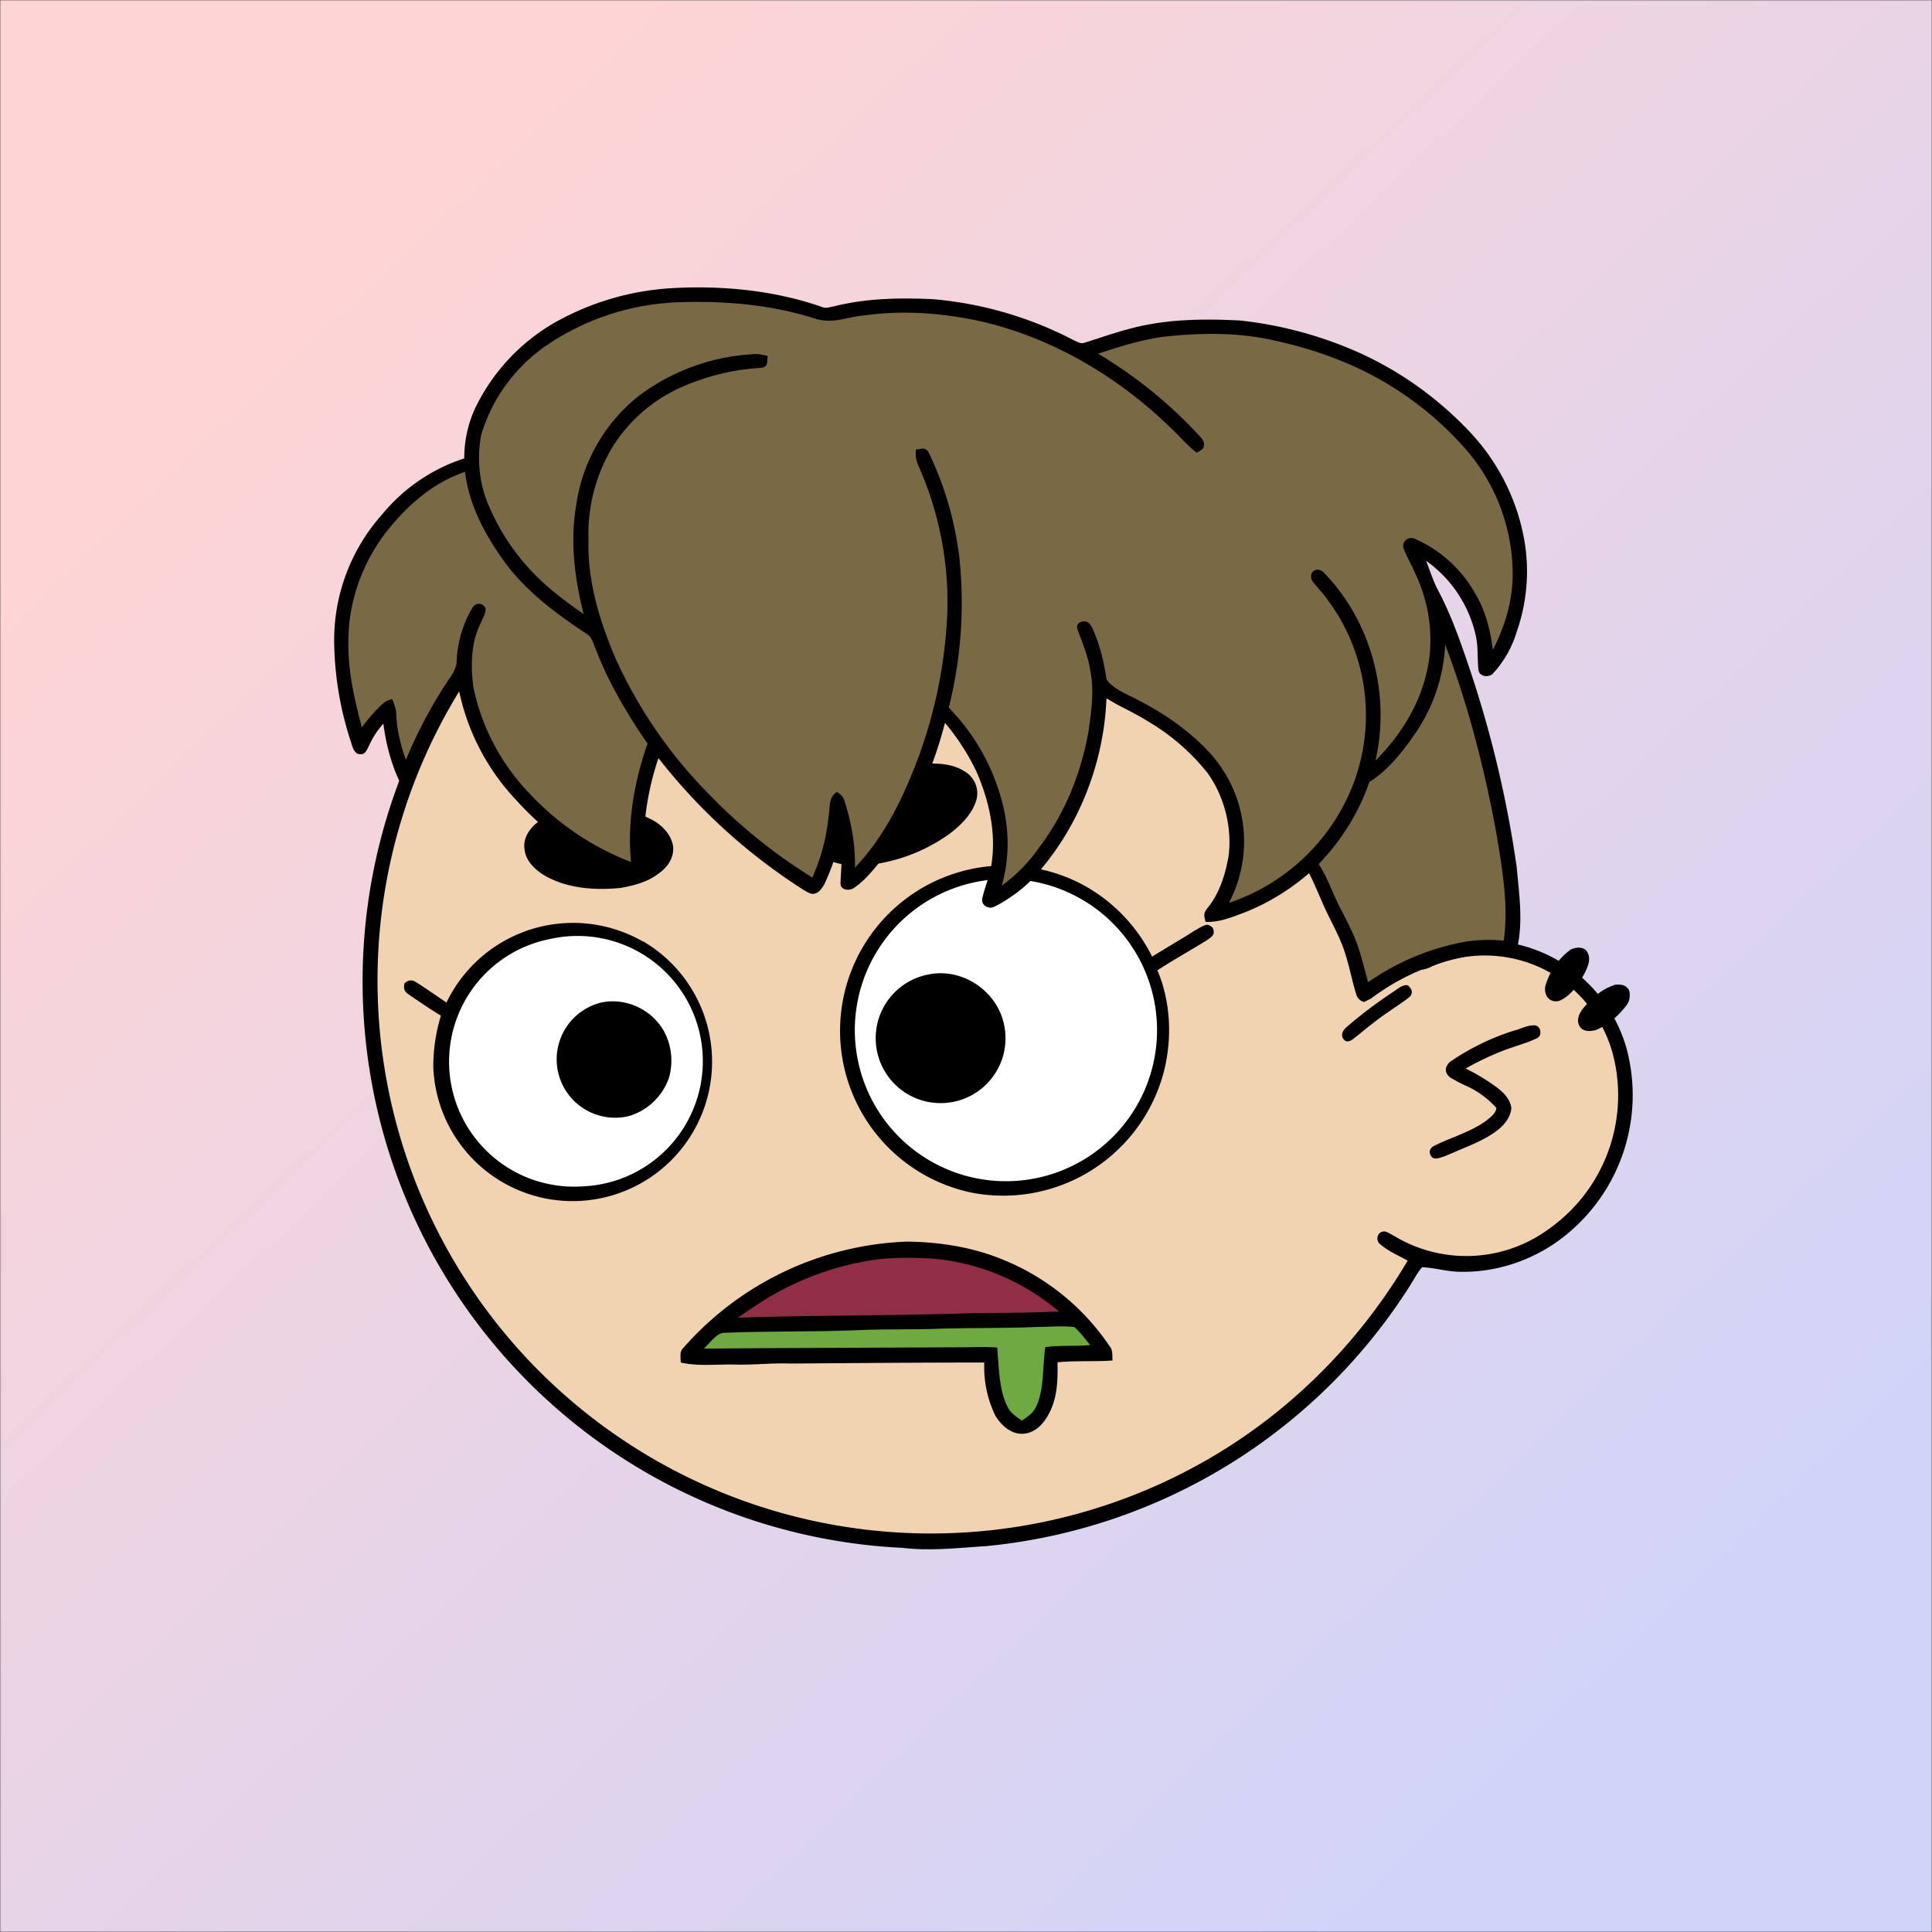 <svg xmlns="http://www.w3.org/2000/svg" viewBox="0 0 762 762" fill="none" shape-rendering="auto"><rect x="0" y="0" width="762" height="762" fill="#333333" stroke="none"/><mask id="viewboxMask"><rect width="762" height="762" rx="0" ry="0" x="0" y="0" fill="#fff" /></mask><g mask="url(#viewboxMask)"><rect fill="url(#backgroundLinear)" width="762" height="762" x="0" y="0" /><defs><linearGradient id="backgroundLinear" gradientTransform="rotate(48 0.5 0.5)"><stop stop-color="#ffd4d4"/><stop offset="1" stop-color="#d1d4f9"/></linearGradient></defs><path d="M396 164.8a224.8 224.8 0 0 1 104.8 42.4c6.2 4.9 12.5 9.4 18 15a225.4 225.4 0 0 1 71.8 149 58.5 58.5 0 0 1 50.9 42.2 71 71 0 0 1-27.6 76.5c-11 7.7-24.5 12-38 11.7-5 0-10-1.6-15-1.8-1.9 2.2-3.3 4.9-4.8 7.3A223.3 223.3 0 0 1 389 609.8c-11 .7-21.9 2-33 .7a223.7 223.7 0 0 1-178.8-342.3A223.4 223.4 0 0 1 352 163.5c14.6-1.4 29.4-.3 44 1.3Z" fill="#000"/><path fill-rule="evenodd" clip-rule="evenodd" d="M498.8 213.2A216 216 0 0 0 363 169c-13-.2-26.2 1.6-39 4a218 218 0 0 0-113.6 365.5 218.5 218.5 0 0 0 260.4 40.2c35-18.8 64.2-47.3 84.4-81.5l-3-1.6c-2.8-1.4-5.7-3-8-5-2.2-2-.3-5.8 2.7-4.7 1.5.7 3 1.6 4.4 2.4a55 55 0 0 0 59.6-3.6 64.5 64.5 0 0 0 25-69.8 53.1 53.1 0 0 0-24-31 52.6 52.6 0 0 0-47-2.8c-1.6.8-3.4 1.5-5 1.3-2.5-.2-2.8-4.2-.6-5.2 8-4 16.5-5.6 25.4-6.4a217 217 0 0 0-72-146.4c-4.4-4-8.7-8.1-13.9-11.3Zm107.6 196.2c2-1.2 1.3-5.1-1.4-5-2 0-4.2.8-6.2 1.6l-1.4.4a95.1 95.1 0 0 0-25.5 12.4c-2.2 2-2.2 4.4.1 6.2a92 92 0 0 0 5.2 2.8 36 36 0 0 1 13 9.2c-.2 1.9-2 3.4-3.4 4.5l-.2.2c-3.9 3-8.8 5-13.6 7-2.5 1-4.9 2-7.1 3.1-1.7.8-2.6 2.2-1.6 3.9 1 2 3.2 1.1 5 .5l.6-.2 5.4-2.3c5.4-2.3 11-4.5 15.4-8 2.7-2.1 5.1-5.1 5.4-8.7-.5-3.4-2.7-5.7-5.3-7.8a83 83 0 0 0-11.6-7.2l-1.1-.6c5.4-3 10.8-5.6 16.6-7.7l5-1.7a52 52 0 0 0 6.7-2.6Z" fill="#f2d3b1"/><g transform="translate(-161 -83)"><path d="M587.4 431.6a65 65 0 0 1 28 28.7c5.5-3.4 11.2-6.7 16.7-10.2 1.6-.9 3.2-2 5-2.4 1.9.5 2.7 1.3 2.6 3.4-.4 1.3-1.7 2-2.8 2.8-6.4 4-13 7.6-19.4 11.8 6 14.1 6 31.2.8 45.6a65.5 65.5 0 0 1-73.5 42.2 65.2 65.2 0 1 1 42.6-121.9Z" fill="#000"/><path d="M549.2 430.3a59.6 59.6 0 1 1 15.3 118.2 59.6 59.6 0 0 1-15.3-118.2Z" fill="#fff"/><path d="M414.7 454.3a55 55 0 1 1-82.8 49.7 68 68 0 0 1 3-20.4c-4.4-2.7-8.7-5.6-13-8.6-1.6-1.2-1.7-2.1-1.4-4.1 1.3-1.3 2.7-1.6 4.3-.7 4.2 2.6 8.2 5.5 12.3 8.2a55.4 55.4 0 0 1 77.6-24Z" fill="#000"/><path d="M378.2 453.3a49.4 49.4 0 1 1 12.8 97.6 49.3 49.3 0 0 1-12.8-97.6Z" fill="#fff"/><path d="M526.5 467.5c12-2.9 24.8 4.2 29.3 15.6a25.6 25.6 0 1 1-29.4-15.6ZM398.2 478.4c9.5-2 19.6 2.6 24.5 11a24.5 24.5 0 0 1 2.2 18.5 23.8 23.8 0 0 1-15.9 15.3 23 23 0 1 1-10.8-44.8Z" fill="#000"/></g><g transform="translate(-161 -83)"><path d="M523.2 384.4c6.2-.5 13.1-.6 18.5 3a10 10 0 0 1 4.5 10.7c-1.6 6.1-6.7 10.9-11.6 14.4a67.6 67.6 0 0 1-30.6 11.6c-5.6.5-12.5.4-17.5-2.6a10.2 10.2 0 0 1-5.2-10.3c1-5.8 5.5-10.5 10-14 9.1-7 20.5-11.3 32-12.8ZM392.2 401.2a47 47 0 0 1 26.3 5.3c3.9 2.2 7.4 5.9 8 10.5.3 4.2-2 7.8-5.3 10.2-4.5 3.6-9.8 5-15.4 6-10 1-20.6.3-29.5-4.6-3.9-2.2-7.9-5.8-8.4-10.5-.8-4.3 2-8.5 5.3-10.9a36 36 0 0 1 19-6Z" fill="#000"/></g><g transform="translate(-161 -83)"><path d="M519 572.7c12.3.2 24.5 2 36 6.5a92.6 92.6 0 0 1 43.8 35c1.2 1.5.8 3.5 1 5.4-7.3.5-14.5 0-21.7.7.1 7.4 0 14.4-3.8 21-2.1 3.8-5.6 7.2-10.3 7.2-4.5 0-8.2-3.5-10.4-7.1a44.2 44.2 0 0 1-4.4-21c-25.4 0-50.8.2-76.2.4-7.4-.3-14.6.6-22 .4-7.5-.2-14.2.8-21.5-.8 0-1.6-.5-4 .6-5.3a123.3 123.3 0 0 1 88.9-42.4Z" fill="#000"/><path d="M509 579.5c7-.6 14-.5 21 0a89 89 0 0 1 48.7 20.8c-11.3.4-22.5.6-33.7.6-31 1.1-62 .8-93 1.8 6.2-4.2 12.2-8.4 18.9-11.7 11.9-6 24.8-10 38-11.5Z" fill="#8F2E45"/><path d="M569 606.4c5.2 0 10.6-.6 15.7 0 2.4 2 4.3 4.8 6.3 7.1-5.9.6-11.9 0-17.7.8-1.2 7.1-.3 16.6-3.6 23.4-1.2 2.7-3.3 4-5.7 5.6-2.3-1.6-4.5-3-5.7-5.6-3.4-6.8-3.3-15.7-4-23.2-5.8-.5-11.5 0-17.3-.1-32.8.2-65.6.2-98.4.5 2.2-2 4.6-5.6 7.5-6.2 18-.8 36-.3 54-1.1 11-.5 22-.1 33-.6 12-.3 24-.1 36-.6Z" fill="#6FA942"/></g><g transform="translate(-161 -83)"></g><g transform="translate(-161 -83)"></g><g transform="translate(-161 -83)"><g fill="#000"><path d="M427 196.6c19.4-1 39.6 1 58 7.4 1.8.8 3.2.1 5-.2 13-3.2 25.8-3.4 39-2.8a147 147 0 0 1 55.7 16.3c1.5.6 2.7 1.5 4.3.8 6-1.9 12-4 18.2-5.6 14-3.7 28.4-3.8 42.8-3.1a156 156 0 0 1 47.7 13c15.7 7.2 30 17.4 42 29.9a83.5 83.5 0 0 1 22.5 43.7 72 72 0 0 1-3 36.2 42.2 42.2 0 0 1-9.5 16.6c-1.8 1.6-5.5 1-5.6-1.8-.5-4.7 0-9.3-1.2-14a49.3 49.3 0 0 0-19.4-28.8c1.4 3.7 2.6 7.4 4.3 10.9 5.2 9.6 9 20.3 12.5 30.7a440 440 0 0 1 18.9 79.2c.9 10 2.5 21 .4 30.9-.4 2-1.2 4.1-3.6 4.2-4-.2-7.9-1.2-12-.6a89.7 89.7 0 0 0-42.2 17.3l-2.8 1.4c-2-.6-2.8-1.8-3.3-3.7-1.7-5.8-2.8-11.7-4.8-17.4-1.8-5-4.3-9.5-6.6-14.3-2.4-5-4.4-10.4-7-15.4a89.6 89.6 0 0 1-24.7 15.2c-5.4 2-10.2 4.2-16.1 4-.6-2.3-1-3.4.7-5.4 4.7-5.7 7-13 8.3-20.2 1.6-11.4-1.6-24-8.3-33.2a85.3 85.3 0 0 0-23.6-20.4c-5.2-3.3-11-5.7-16.2-9-1 25.8-11.1 51.4-28.5 70.5-4 4.4-9 8-14.1 10.9-1.1.5-2.5 1.5-3.7 1.1-2-.3-3.2-2-2.6-3.9 1-4.3 2.8-8.4 3.5-12.8 2-12.5-.8-25-5.7-36.5a90.3 90.3 0 0 0-12.6-19.6A163 163 0 0 1 508 423c-3.1 3.7-6.4 7.8-10.5 10.4-2 1.1-5.2.5-5-2.2.2-5.6 1-10.8-.5-16.2a84.5 84.5 0 0 1-6 17c-1 1.5-2 3.2-3.9 3.5-1.4.3-2.8-.8-4-1.4-22-14-41.4-31.6-57.4-52.1-3.9 11.6-6 23.9-5.8 36.1 0 3.5 1.4 7.3.8 10.7-2.2 2-5 .7-7.4 0A114.1 114.1 0 0 1 365 399a89.4 89.4 0 0 1-23-43.8c-6 9.5-11.6 19.5-15.7 30-1.1 2.6-1.2 7.1-4.4 7.8-1.5.8-3-1.2-3.6-2.4-3.2-7-5.1-14.5-6.1-22.2a34.8 34.8 0 0 0-5.8 9c-.7 1.4-1.6 3.5-3.4 3-2 .3-3-2.7-3.4-4.2a130.8 130.8 0 0 1-6.8-40.2 74.5 74.5 0 0 1 19-50.2 69.6 69.6 0 0 1 32.3-22c0-7 1.5-13.9 4.5-20.2a78 78 0 0 1 30.9-33.2 106.4 106.4 0 0 1 47.5-13.8Z"/><path d="M716.8 472.2c1.5 1.2 1.3 3.2-.2 4.3-4.6 3.5-9.6 6.4-14 10-2.6 1.9-4.9 4-7.3 5.8-1.1 1-3 2.2-4.2.8-1.6-1.8-.5-3.7 1-5 6.3-5.5 13-10.4 20-15 1-.8 3.7-2.4 4.7-1Z"/></g><g fill="#796a45"><path d="M429 202.2c18.3-.6 36.7 1 54.2 6.7 7 1.8 12-1 18.8-1.5 15.5-2.2 31.7-.9 47 2.6 28 6.7 53.5 22 74 42 3.4 3.2 6.3 6.7 10 9.6 1-.8 2.8-1.3 2.8-2.7.4-2-1-3.1-2.2-4.5a179.6 179.6 0 0 0-39.5-31.9c8.5-2.8 17-5.5 25.9-6.7 13.3-1.4 26.5-1.8 39.8.7 17.4 3.4 34.8 9.4 49.9 18.8a130 130 0 0 1 27.9 23.2 75.2 75.2 0 0 1 20 49.5c.3 11-2.8 21.6-7.8 31.3-1-8-3-15.8-7.3-22.8a50.7 50.7 0 0 0-23.7-21.1c-2.4-.8-4.8 1-4.3 3.6 1.2 3.5 3.2 6.6 4.6 10a60.6 60.6 0 0 1 5.7 33c-2 16-10.1 29.7-21.3 41 6-26.2-1.6-54.8-20.3-74.1-1.4-1.6-3.9-1.7-4.9.3-.8 2.5.9 3.6 2.2 5.3a76.2 76.2 0 0 1 7.4 91.4 79.7 79.7 0 0 1-42.2 33.2 51.9 51.9 0 0 0-7.6-59.2c-9-9.8-20.2-17-32.2-22.8-2.9-1.4-6.8-3.5-8.5-6.2-1-6.9-2.6-13.5-5.4-19.8-.6-1.3-1.4-2.8-3-3-1.9-.2-3.6.9-3.1 2.9 2 5.6 4.4 11 5.2 17 1.5 7.8.3 15.2-.7 23-2.9 16.8-9.4 33-19.8 46.6a62.2 62.2 0 0 1-14.5 14.7c3.3-11.5 3-23.8-.5-35.3a83 83 0 0 0-20.4-34.9c4.8-19 6.2-38.6 4.3-58.1a131.2 131.2 0 0 0-12.2-42.5c-1.2-2.3-3-1.4-5.1-1.2-.1 2.3 0 4.2 1 6.3a132 132 0 0 1 11 65.2 187.3 187.3 0 0 1-14.6 59c-5.3 12.6-12 24.5-21.4 34.4.2-8.8-1.4-17.9-4.1-26.2-.5-2-1.6-2.6-3-3.7-3.5 2.4-2.6 6-3.3 9.7-.8 8.4-3 16.4-6.4 24.1a210 210 0 0 1-41.2-33.3 183.3 183.3 0 0 1-36.5-53.3c-6.3-14.8-11-30.3-10.6-46.5a67 67 0 0 1 9-35.9 61.3 61.3 0 0 1 26.8-24 90 90 0 0 1 32.1-8c3.2-.4 2.4-2.3 2.8-4.7-2-.5-3.8-.9-5.8-.7a82.6 82.6 0 0 0-45 16.4 66.9 66.9 0 0 0-24.7 42.9c-2.5 14.6-.7 28.9 2.9 43.2-5.8-4-11.4-8.2-16.5-12.9A87.6 87.6 0 0 1 354 283c-4-8.9-5-19-3.2-28.5a65.6 65.6 0 0 1 27.3-36.3 98.6 98.6 0 0 1 50.8-16Z"/><path d="M344.4 269.1c1.7 13.5 8 25 15.8 35.8 8.7 11.7 20 20 32 28 2.4 1.4 2.7 3.8 3.8 6.2 5 13.1 12.4 25.6 20.4 37.2-5.2 14.8-8.1 31-6.5 46.7a107 107 0 0 1-40-27 85.2 85.2 0 0 1-22.2-42c-1.1-8.3-1-17.8 3-25.4.7-1.9 2-3.7 1.8-5.8-1.3-2-3.4-2.3-5-.4a45.2 45.2 0 0 0-6.4 21.7c-.2 3.3-2.6 6-4.3 8.7a182 182 0 0 0-15.7 29.9c-2.1-5.7-3.5-11.6-3.8-17.7 0-2.2-.8-4.3-1.6-6.3-1.2.4-2.4.6-3.4 1.6-3.2 2.7-6 6.2-8.6 9.6-2.9-11.2-5.5-22.2-5.3-33.9 0-16 5.7-31.6 15.6-44 8-10 18-18.7 30.4-22.9ZM731 337.1l.1.4c9 23.8 15.4 48.7 20 73.7 2.3 13.7 5 29 3 42.8a62 62 0 0 0-15.1.4 97.3 97.3 0 0 0-38.4 16c-1.2-4.4-2.3-8.8-3.7-13.2-2.4-7.6-6.9-14.6-10.1-22-1.7-4-3.4-7.8-5.7-11.4 9-9.4 15.7-20 20-32.4 7-4.3 12.6-11.3 17.3-18a67.7 67.7 0 0 0 12.6-36.3Z"/></g></g><g transform="translate(-161 -83)"><path d="M780.5 457.5c2.2-1 5.5-1.3 6.7 1.3 1.6 3-.6 6.9-2 9.5-2.1 3.6-5.3 8-9.4 9.5-3.7.8-6-2.3-5.3-5.9a27.2 27.2 0 0 1 10-14.4ZM797.5 471.5c2.2-.4 4.7-.3 6 2 .6 2 .3 4.3-1 6-3.1 4.1-7.4 7.9-12.2 9.8-2.2.5-4.8.7-6.2-1.4-1.6-2.4-.2-5.4 1.4-7.3 3.1-3.8 7.3-7.5 12-9Z" fill="#000"/></g></g></svg>